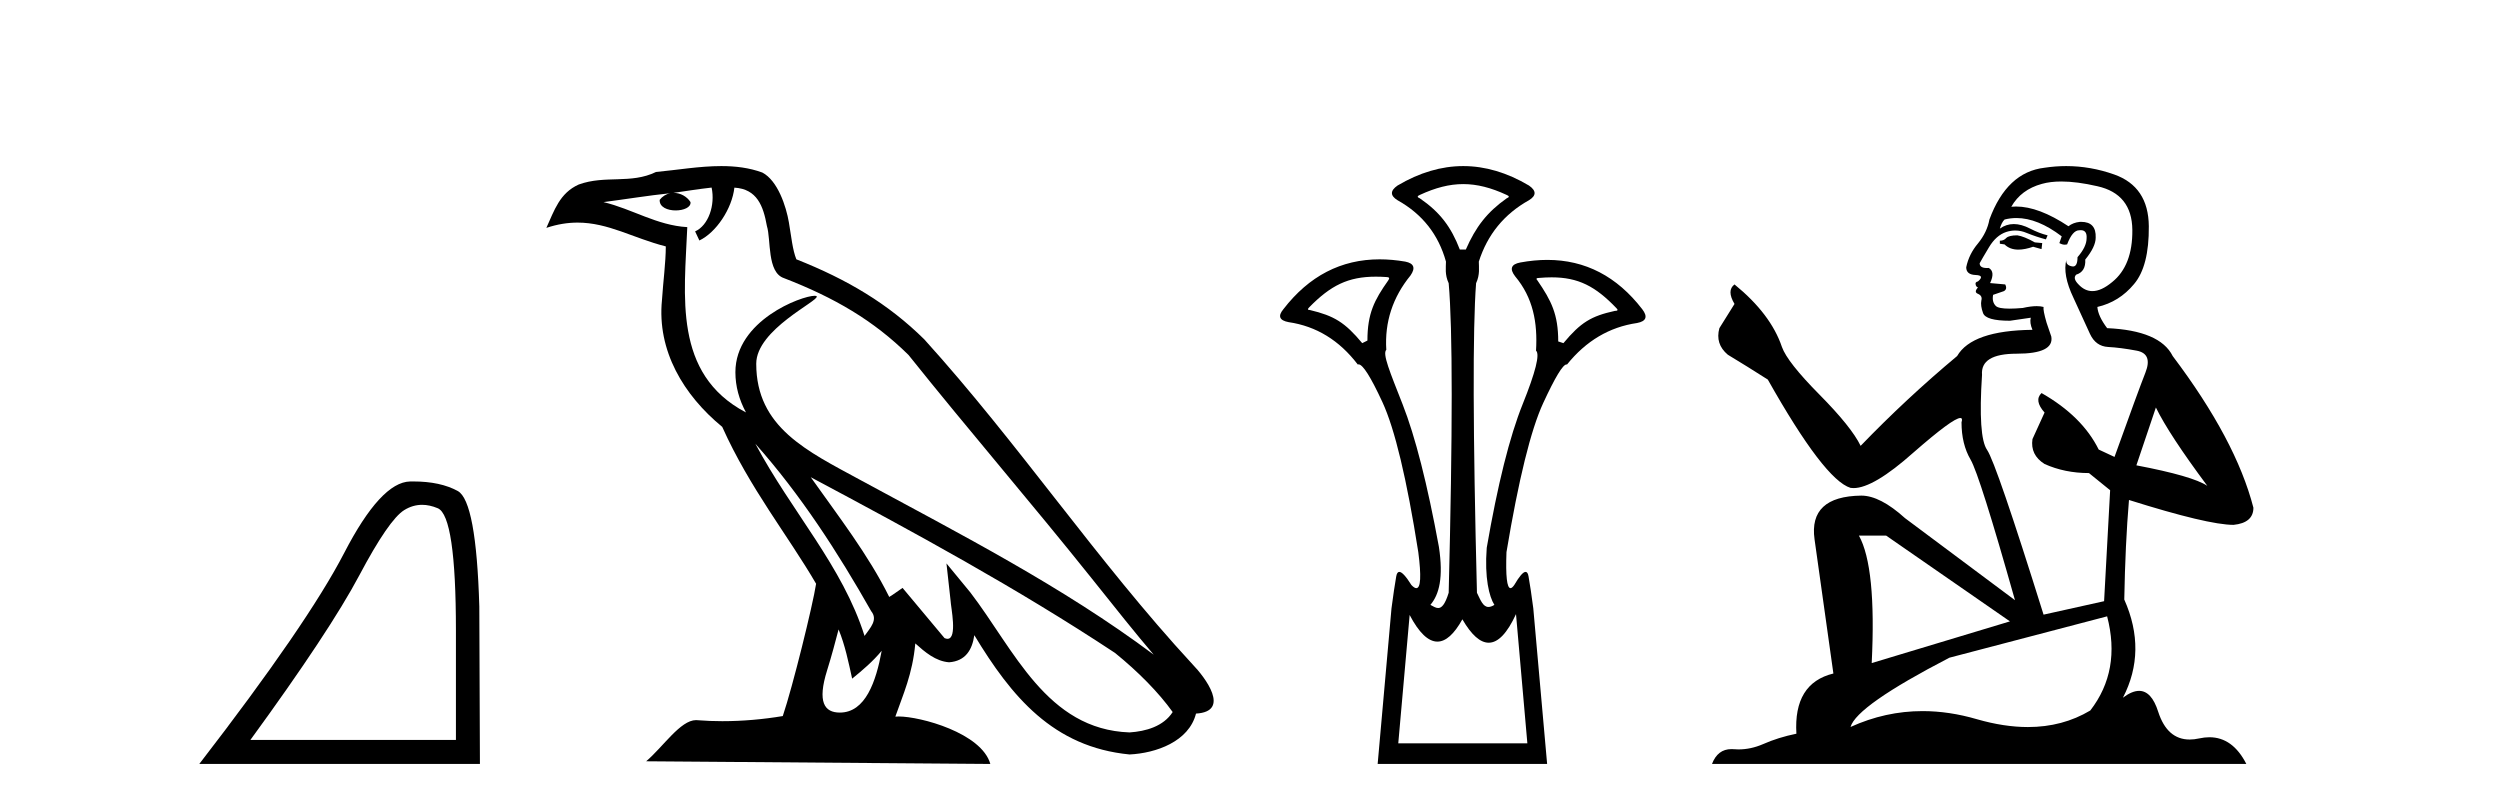 <?xml version='1.0' encoding='UTF-8' standalone='yes'?><svg xmlns='http://www.w3.org/2000/svg' xmlns:xlink='http://www.w3.org/1999/xlink' width='127.0' height='41.0' ><path d='M 21.443 25.645 Q 21.827 25.645 22.239 25.819 Q 23.161 26.21 23.161 32.025 L 23.161 37.59 L 12.719 37.59 Q 16.752 32.056 18.253 29.227 Q 19.753 26.398 20.535 25.913 Q 20.968 25.645 21.443 25.645 ZM 21 24.458 Q 20.917 24.458 20.832 24.459 Q 19.347 24.491 17.487 28.086 Q 15.627 31.681 10.124 38.809 L 24.38 38.809 L 24.349 30.806 Q 24.193 25.46 23.255 24.944 Q 22.37 24.458 21 24.458 Z' style='fill:#000000;stroke:none' /><path d='M 38.37 22.54 L 38.37 22.54 C 40.664 25.118 42.564 28.06 44.257 31.048 C 44.613 31.486 44.212 31.888 43.919 32.305 C 42.803 28.763 40.236 26.03 38.37 22.54 ZM 36.15 9.529 C 36.341 10.422 35.989 11.451 35.312 11.755 L 35.528 12.217 C 36.374 11.815 37.186 10.612 37.307 9.532 C 38.462 9.601 38.777 10.47 38.958 11.479 C 39.174 12.168 38.955 13.841 39.828 14.13 C 42.409 15.129 44.381 16.285 46.151 18.031 C 49.206 21.852 52.399 25.552 55.454 29.376 C 56.641 30.865 57.726 32.228 58.608 33.257 C 53.968 29.789 48.785 27.136 43.699 24.38 C 40.996 22.911 38.417 21.71 38.417 18.477 C 38.417 16.738 41.622 15.281 41.489 15.055 C 41.478 15.035 41.441 15.026 41.382 15.026 C 40.725 15.026 37.358 16.274 37.358 18.907 C 37.358 19.637 37.553 20.313 37.892 20.944 C 37.887 20.944 37.882 20.943 37.877 20.943 C 34.184 18.986 34.77 15.028 34.914 11.538 C 33.379 11.453 32.115 10.616 30.658 10.267 C 31.788 10.121 32.915 9.933 34.048 9.816 L 34.048 9.816 C 33.835 9.858 33.641 9.982 33.511 10.154 C 33.493 10.526 33.914 10.69 34.324 10.69 C 34.724 10.69 35.114 10.534 35.077 10.264 C 34.896 9.982 34.566 9.799 34.228 9.799 C 34.218 9.799 34.209 9.799 34.199 9.799 C 34.762 9.719 35.513 9.599 36.15 9.529 ZM 42.6 31.976 C 42.931 32.78 43.102 33.632 43.289 34.476 C 43.827 34.04 44.349 33.593 44.79 33.06 L 44.79 33.06 C 44.503 34.623 43.966 36.199 42.665 36.199 C 41.877 36.199 41.512 35.667 42.017 34.054 C 42.255 33.293 42.445 32.566 42.6 31.976 ZM 41.186 24.242 L 41.186 24.242 C 46.452 27.047 51.666 29.879 56.646 33.171 C 57.819 34.122 58.864 35.181 59.572 36.172 C 59.103 36.901 58.209 37.152 57.383 37.207 C 53.168 37.06 51.518 32.996 49.291 30.093 L 48.08 28.622 L 48.289 30.507 C 48.303 30.846 48.651 32.452 48.133 32.452 C 48.088 32.452 48.038 32.44 47.981 32.415 L 45.85 29.865 C 45.622 30.015 45.408 30.186 45.173 30.325 C 44.116 28.187 42.569 26.196 41.186 24.242 ZM 36.641 8.437 C 35.535 8.437 34.401 8.636 33.326 8.736 C 32.044 9.361 30.745 8.884 29.4 9.373 C 28.429 9.809 28.157 10.693 27.755 11.576 C 28.327 11.386 28.848 11.308 29.339 11.308 C 30.906 11.308 32.167 12.097 33.823 12.518 C 33.82 13.349 33.69 14.292 33.628 15.242 C 33.371 17.816 34.728 20.076 36.689 21.685 C 38.094 24.814 40.039 27.214 41.458 29.655 C 41.288 30.752 40.268 34.89 39.765 36.376 C 38.779 36.542 37.727 36.636 36.693 36.636 C 36.275 36.636 35.861 36.62 35.454 36.588 C 35.423 36.584 35.391 36.582 35.36 36.582 C 34.562 36.582 33.685 37.945 32.824 38.673 L 50.309 38.809 C 49.863 37.233 46.756 36.397 45.652 36.397 C 45.589 36.397 45.532 36.399 45.483 36.405 C 45.872 35.29 46.358 34.243 46.497 32.686 C 46.984 33.123 47.532 33.595 48.215 33.644 C 49.05 33.582 49.389 33.011 49.495 32.267 C 51.387 35.396 53.502 37.951 57.383 38.327 C 58.724 38.261 60.395 37.675 60.757 36.25 C 62.536 36.149 61.231 34.416 60.571 33.737 C 55.731 28.498 51.735 22.517 46.952 17.238 C 45.11 15.421 43.03 14.192 40.455 13.173 C 40.263 12.702 40.2 12.032 40.075 11.295 C 39.939 10.491 39.51 9.174 38.726 8.765 C 38.058 8.519 37.355 8.437 36.641 8.437 Z' style='fill:#000000;stroke:none' /><path d='M 74.333 9.352 C 75.039 9.352 75.746 9.535 76.536 9.901 C 76.683 9.96 76.683 10.019 76.536 10.077 C 75.541 10.78 74.963 11.533 74.465 12.675 L 74.158 12.675 C 73.718 11.533 73.155 10.78 72.13 10.077 C 71.984 10.019 71.984 9.96 72.13 9.901 C 72.921 9.535 73.627 9.352 74.333 9.352 ZM 69.892 14.055 C 70.063 14.055 70.243 14.061 70.431 14.074 C 70.577 14.074 70.607 14.133 70.519 14.25 C 69.816 15.245 69.465 15.924 69.465 17.301 L 69.201 17.432 C 68.323 16.378 67.775 16.043 66.546 15.75 C 66.428 15.75 66.414 15.706 66.502 15.618 C 67.597 14.496 68.489 14.055 69.892 14.055 ZM 78.822 14.089 C 80.173 14.089 81.049 14.539 82.121 15.662 C 82.209 15.75 82.18 15.794 82.033 15.794 C 80.833 16.057 80.3 16.378 79.422 17.432 L 79.158 17.345 C 79.158 15.968 78.807 15.275 78.104 14.25 C 78.016 14.162 78.045 14.118 78.192 14.118 C 78.414 14.099 78.623 14.089 78.822 14.089 ZM 77.013 31.197 L 77.59 37.762 L 71.032 37.762 L 71.61 31.241 C 72.084 32.143 72.554 32.594 73.02 32.594 C 73.446 32.594 73.87 32.216 74.289 31.461 C 74.748 32.254 75.194 32.65 75.627 32.65 C 76.105 32.65 76.567 32.166 77.013 31.197 ZM 74.333 8.437 C 73.221 8.437 72.108 8.766 70.995 9.425 C 70.615 9.689 70.615 9.938 70.995 10.172 C 72.254 10.875 73.074 11.914 73.455 13.29 C 73.455 13.583 73.388 13.949 73.593 14.388 C 73.798 16.702 73.798 21.943 73.593 30.113 C 73.404 30.721 73.232 30.888 73.058 30.888 C 72.93 30.888 72.802 30.798 72.664 30.728 C 73.114 30.198 73.331 29.337 73.097 27.785 C 72.511 24.593 71.896 22.177 71.252 20.538 C 70.608 18.898 70.219 17.975 70.424 17.77 C 70.336 16.365 70.746 15.106 71.654 13.993 C 71.918 13.612 71.83 13.378 71.39 13.29 C 70.941 13.213 70.506 13.174 70.087 13.174 C 68.129 13.174 66.5 14.018 65.197 15.706 C 64.905 16.057 64.992 16.277 65.461 16.365 C 66.866 16.57 68.038 17.287 68.975 18.517 C 68.987 18.512 69 18.509 69.014 18.509 C 69.231 18.509 69.635 19.149 70.227 20.428 C 70.856 21.789 71.464 24.329 72.049 28.048 C 72.207 29.268 72.174 29.878 71.949 29.878 C 71.882 29.878 71.798 29.824 71.698 29.717 C 71.421 29.273 71.216 29.052 71.085 29.052 C 71.008 29.052 70.956 29.127 70.929 29.278 C 70.856 29.688 70.776 30.23 70.688 30.903 L 69.985 38.809 L 78.594 38.809 L 77.891 30.903 C 77.803 30.23 77.723 29.688 77.649 29.278 C 77.623 29.127 77.573 29.052 77.5 29.052 C 77.375 29.052 77.184 29.273 76.925 29.717 C 76.851 29.824 76.787 29.878 76.734 29.878 C 76.552 29.878 76.484 29.268 76.529 28.048 C 77.144 24.359 77.767 21.833 78.396 20.472 C 79 19.166 79.395 18.513 79.581 18.513 C 79.589 18.513 79.597 18.515 79.604 18.517 C 80.57 17.317 81.756 16.614 83.162 16.409 C 83.63 16.321 83.718 16.087 83.425 15.706 C 82.138 14.038 80.531 13.203 78.604 13.203 C 78.163 13.203 77.706 13.247 77.232 13.334 C 76.764 13.422 76.676 13.656 76.969 14.037 C 77.876 15.12 78.117 16.379 78.03 17.814 C 78.235 17.99 78.008 18.898 77.349 20.538 C 76.69 22.177 76.082 24.608 75.526 27.829 C 75.409 29.351 75.651 30.318 75.915 30.728 C 75.797 30.801 75.698 30.834 75.614 30.834 C 75.338 30.834 75.211 30.486 75.029 30.113 C 74.824 21.943 74.81 16.702 74.985 14.388 C 75.19 13.949 75.124 13.583 75.124 13.29 C 75.563 11.914 76.412 10.875 77.671 10.172 C 78.052 9.938 78.052 9.689 77.671 9.425 C 76.559 8.766 75.446 8.437 74.333 8.437 Z' style='fill:#000000;stroke:none' /><path d='M 102.48 11.955 Q 102.053 11.955 101.917 12.091 Q 101.797 12.228 101.592 12.228 L 101.592 12.382 L 101.831 12.416 Q 102.096 12.681 102.536 12.681 Q 102.862 12.681 103.283 12.535 L 103.71 12.655 L 103.745 12.348 L 103.369 12.313 Q 102.822 12.006 102.48 11.955 ZM 104.718 9.22 Q 105.506 9.22 106.546 9.46 Q 108.306 9.853 108.323 11.681 Q 108.34 13.492 107.298 14.329 Q 106.747 14.788 106.294 14.788 Q 105.905 14.788 105.589 14.449 Q 105.282 14.141 105.47 13.953 Q 105.965 13.8 105.931 13.185 Q 106.461 12.535 106.461 12.074 Q 106.494 11.27 105.722 11.27 Q 105.691 11.27 105.658 11.271 Q 105.316 11.305 105.077 11.493 Q 103.566 10.491 102.416 10.491 Q 102.292 10.491 102.173 10.503 L 102.173 10.503 Q 102.668 9.631 103.727 9.341 Q 104.159 9.22 104.718 9.22 ZM 109.519 20.701 Q 110.185 22.068 112.132 24.682 Q 111.398 24.186 108.528 23.639 L 109.519 20.701 ZM 102.435 11.076 Q 103.513 11.076 104.735 12.006 L 104.616 12.348 Q 104.759 12.431 104.894 12.431 Q 104.952 12.431 105.009 12.416 Q 105.282 11.698 105.624 11.698 Q 105.665 11.693 105.701 11.693 Q 106.03 11.693 105.999 12.108 Q 105.999 12.535 105.538 13.065 Q 105.538 13.538 105.308 13.538 Q 105.272 13.538 105.231 13.526 Q 104.923 13.458 104.974 13.185 L 104.974 13.185 Q 104.769 13.953 105.333 15.132 Q 105.88 16.328 106.17 16.96 Q 106.461 17.592 107.093 17.626 Q 107.725 17.66 108.545 17.814 Q 109.365 17.968 108.989 18.925 Q 108.613 19.881 107.417 23.212 L 106.614 22.837 Q 105.777 21.145 103.71 19.967 L 103.71 19.967 Q 103.317 20.342 103.864 20.957 L 103.249 22.307 Q 103.13 23.11 103.864 23.571 Q 104.889 24.032 106.119 24.032 L 107.195 24.904 L 106.888 30.541 L 103.813 31.224 Q 101.404 23.52 100.943 22.854 Q 100.482 22.187 100.687 19.044 Q 100.601 17.968 102.446 17.968 Q 104.359 17.968 104.206 17.097 L 103.967 16.396 Q 103.779 15.747 103.813 15.593 Q 103.663 15.552 103.463 15.552 Q 103.164 15.552 102.754 15.645 Q 102.366 15.679 102.086 15.679 Q 101.524 15.679 101.387 15.542 Q 101.182 15.337 101.25 14.978 L 101.797 14.79 Q 101.985 14.688 101.865 14.449 L 101.097 14.38 Q 101.37 13.8 101.028 13.612 Q 100.977 13.615 100.931 13.615 Q 100.567 13.615 100.567 13.373 Q 100.687 13.15 101.045 12.553 Q 101.404 11.955 101.917 11.784 Q 102.147 11.71 102.374 11.71 Q 102.669 11.71 102.959 11.835 Q 103.471 12.04 103.932 12.16 L 104.018 11.955 Q 103.591 11.852 103.13 11.613 Q 102.685 11.382 102.301 11.382 Q 101.917 11.382 101.592 11.613 Q 101.677 11.305 101.831 11.152 Q 102.127 11.076 102.435 11.076 ZM 95.818 27.21 L 102.105 31.566 L 95.083 33.684 Q 95.323 28.816 94.434 27.21 ZM 107.042 31.31 Q 107.759 34.06 106.187 36.093 Q 104.78 36.934 103.018 36.934 Q 101.808 36.934 100.43 36.537 Q 99.019 36.124 97.667 36.124 Q 95.779 36.124 94.007 36.93 Q 94.315 35.854 99.03 33.411 L 107.042 31.31 ZM 104.963 8.437 Q 104.416 8.437 103.864 8.521 Q 101.951 8.743 101.062 11.152 Q 100.943 11.801 100.482 12.365 Q 100.02 12.911 99.884 13.578 Q 99.884 13.953 100.362 13.97 Q 100.84 13.988 100.482 14.295 Q 100.328 14.329 100.362 14.449 Q 100.379 14.568 100.482 14.603 Q 100.26 14.842 100.482 14.927 Q 100.721 15.03 100.652 15.269 Q 100.601 15.525 100.738 15.901 Q 100.875 16.294 102.105 16.294 L 103.164 16.14 L 103.164 16.14 Q 103.095 16.396 103.249 16.755 Q 100.174 16.789 99.422 18.087 Q 96.843 20.24 94.52 22.649 Q 94.058 21.692 92.418 20.035 Q 90.795 18.395 90.522 17.626 Q 89.958 15.952 88.113 14.449 Q 87.703 14.756 88.113 15.44 L 87.345 16.67 Q 87.123 17.472 87.772 18.019 Q 88.763 18.617 89.805 19.283 Q 92.675 24.374 94.007 24.784 Q 94.081 24.795 94.161 24.795 Q 95.175 24.795 97.202 22.99 Q 99.21 21.235 99.584 21.235 Q 99.716 21.235 99.645 21.453 Q 99.645 22.563 100.106 23.349 Q 100.567 24.135 102.361 30.49 L 96.775 26.322 Q 95.51 25.177 94.554 25.177 Q 91.872 25.211 92.179 27.398 L 93.136 34.214 Q 91.103 34.709 91.257 37.272 Q 90.334 37.46 89.565 37.801 Q 88.945 38.07 88.312 38.07 Q 88.179 38.07 88.045 38.058 Q 87.999 38.055 87.955 38.055 Q 87.258 38.055 86.969 38.809 L 114.114 38.809 Q 113.421 37.452 112.237 37.452 Q 111.99 37.452 111.722 37.511 Q 111.464 37.568 111.234 37.568 Q 110.093 37.568 109.638 36.161 Q 109.301 35.096 108.667 35.096 Q 108.304 35.096 107.844 35.444 Q 109.074 33.069 107.913 30.456 Q 107.964 27.62 108.152 25.399 Q 112.166 26.663 113.465 26.663 Q 114.473 26.561 114.473 25.792 Q 113.584 22.341 110.373 18.087 Q 109.724 16.789 107.042 16.67 Q 106.58 16.055 106.546 15.593 Q 107.657 15.337 108.408 14.432 Q 109.177 13.526 109.16 11.493 Q 109.143 9.478 107.4 8.863 Q 106.194 8.437 104.963 8.437 Z' style='fill:#000000;stroke:none' /></svg>